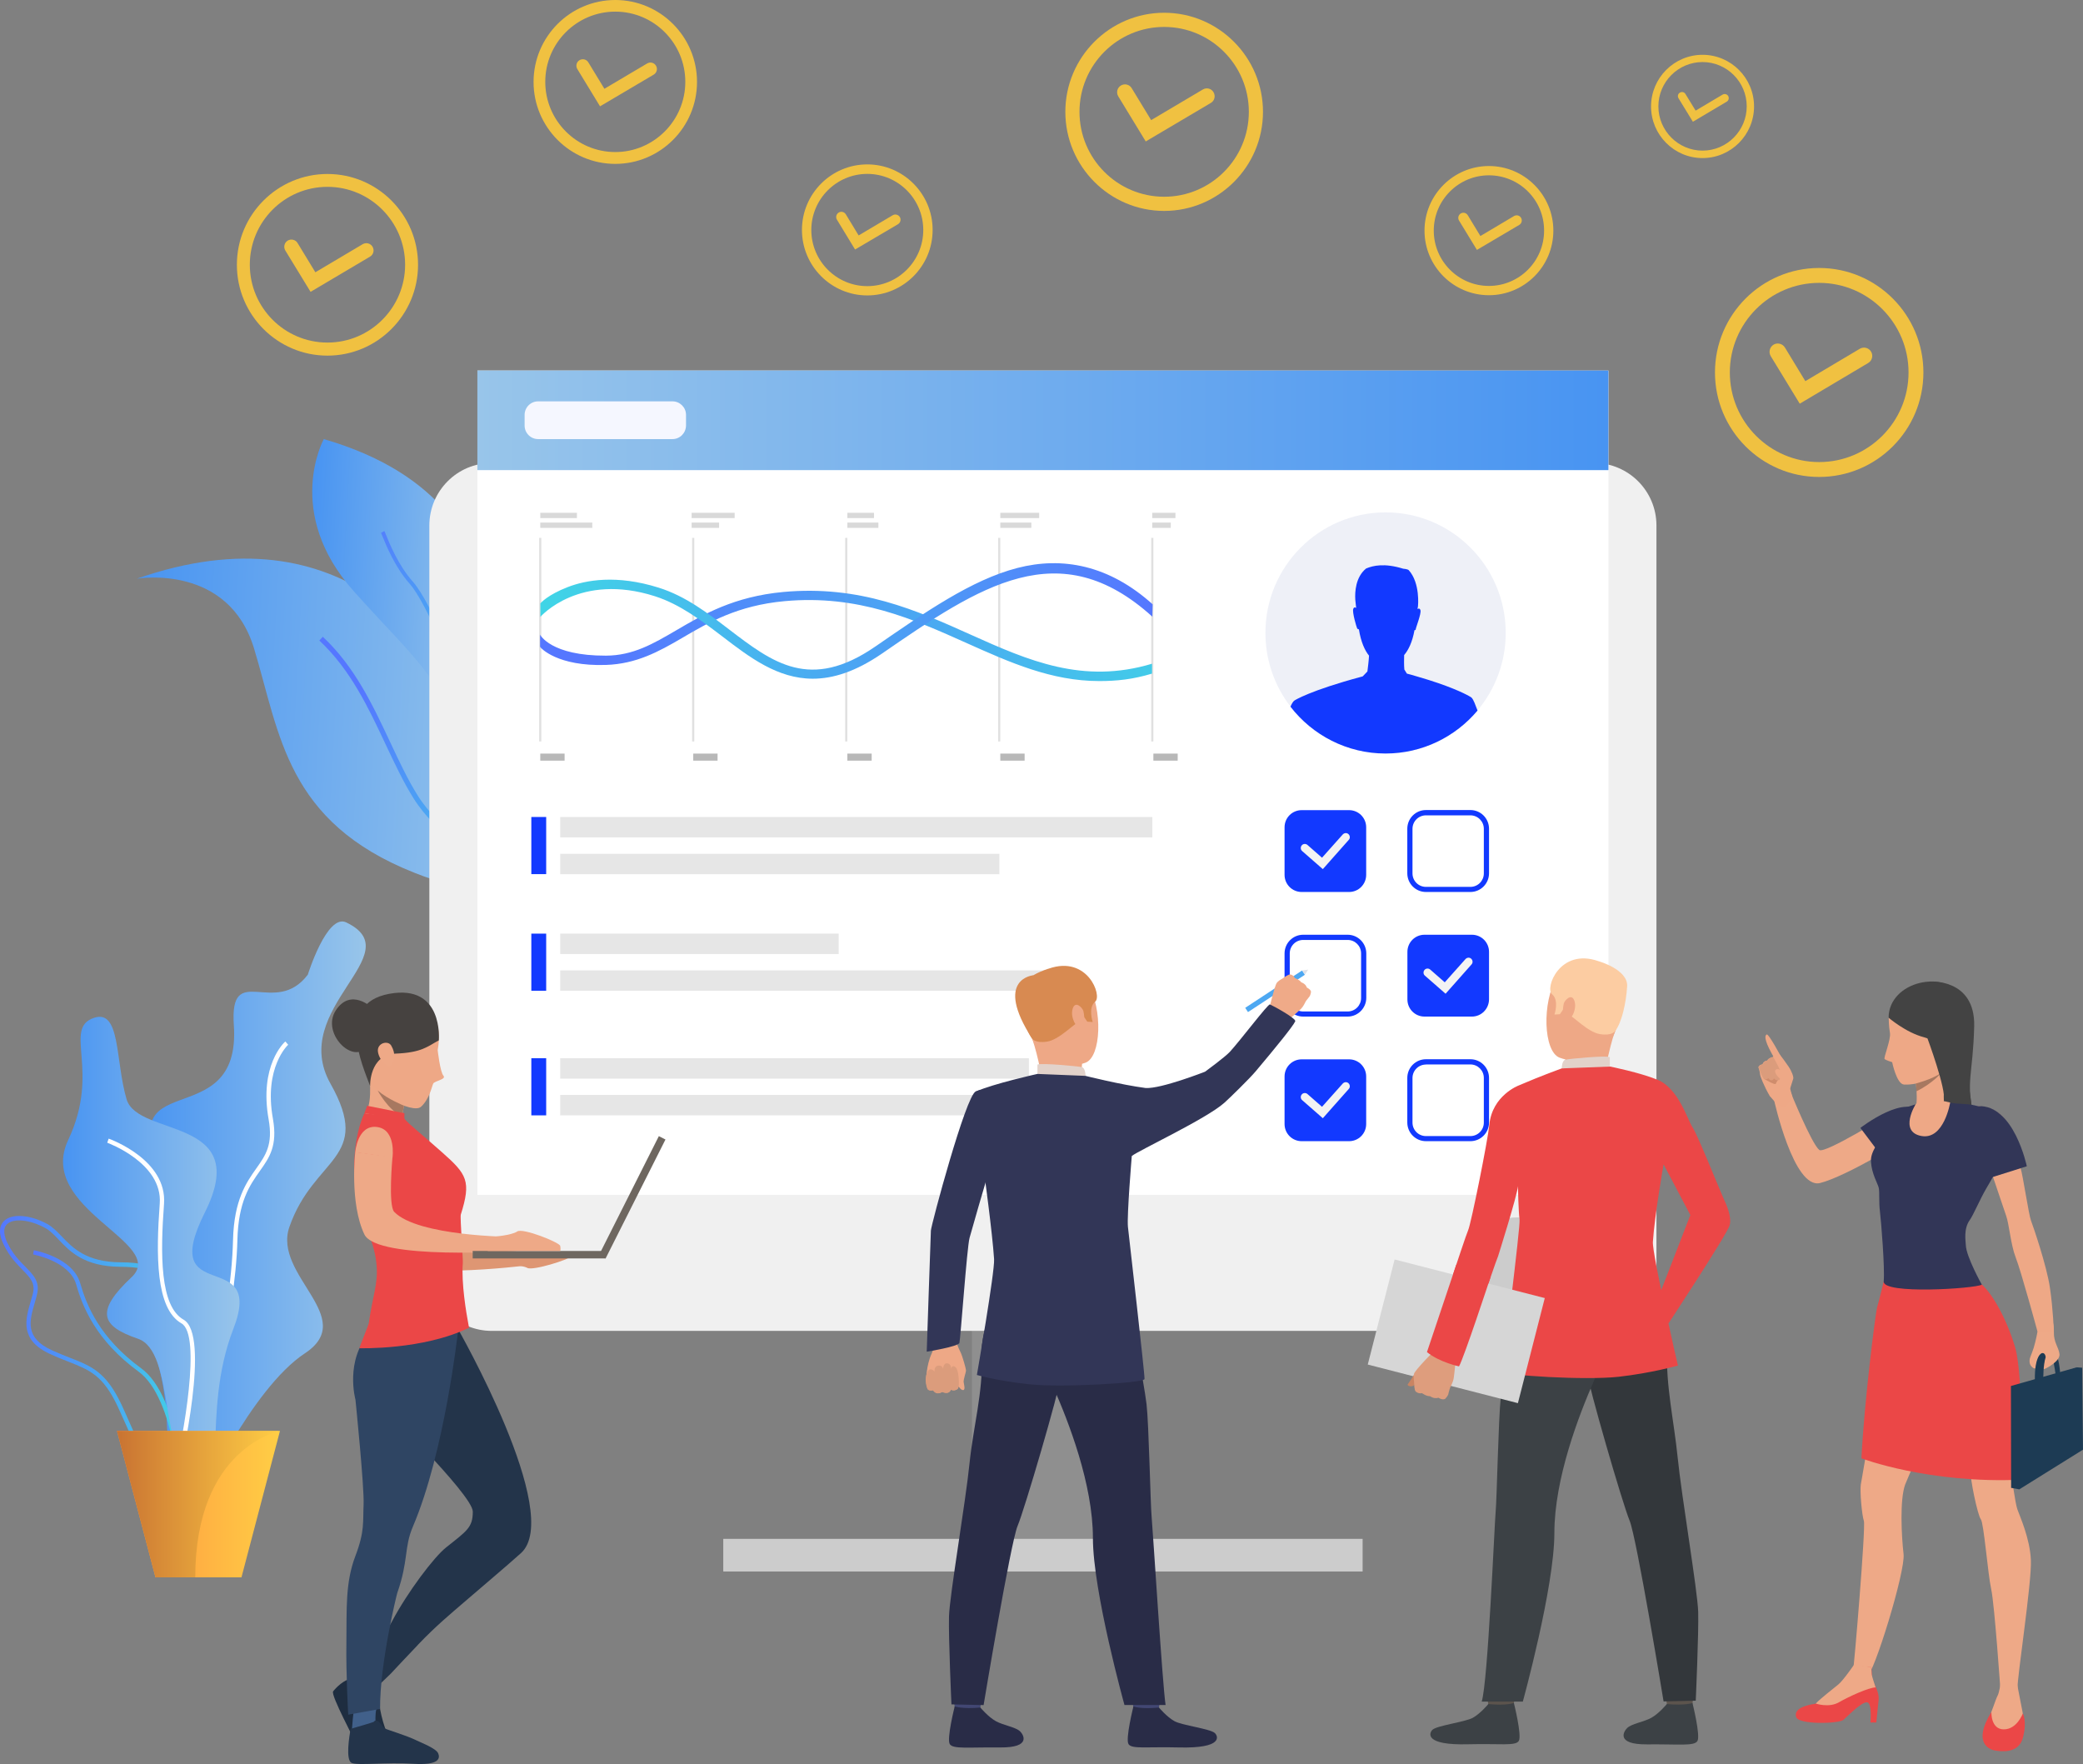 <svg width="470" height="398" viewBox="0 0 470 398" fill="none" xmlns="http://www.w3.org/2000/svg">
<rect x="0" y="0" width="470" height="398" fill="#808080" stroke="none"/>
<path d="M110.172 167.474C115.959 180.114 119.197 192.063 114.949 197.404C114.696 197.727 114.421 198.003 114.122 198.279C110.838 201.18 104.408 201.249 93.523 196.921C64.565 185.455 63.188 165.655 57.332 146.338C51.568 127.251 31.382 130.474 30.877 130.567C77.862 114.151 100.367 146.038 110.172 167.474Z" fill="url(#paint0_linear_2509_25152)"/>
<path d="M114.951 197.403C114.698 197.725 114.423 198.002 114.124 198.278C108.682 194.985 98.279 188.032 93.365 180.204C91.045 176.52 89.093 172.353 87.026 167.979C83.123 159.667 79.104 151.102 72.054 144.517L72.835 143.666C80.045 150.411 84.11 159.091 88.06 167.495C90.104 171.847 92.033 175.968 94.329 179.606C99.129 187.226 109.646 194.203 114.951 197.403Z" fill="url(#paint1_linear_2509_25152)"/>
<path d="M105.142 172.632C104.797 173.483 104.591 173.944 104.568 174.013C104.476 173.552 104.384 173.092 104.315 172.632C100.457 152.785 95.29 150.713 79.79 133.353C63.944 115.602 73.061 99.071 73.061 99.071C126.108 114.451 108.747 163.767 105.142 172.632Z" fill="url(#paint2_linear_2509_25152)"/>
<path d="M105.143 172.63C104.798 173.482 104.592 173.942 104.569 174.011C104.477 173.551 104.385 173.09 104.316 172.63C106.038 155.477 95.705 135.354 92.467 131.74C89.114 128.01 87.047 122.853 86.266 120.919C86.129 120.596 86.014 120.297 85.968 120.228L86.726 119.813C86.794 119.929 86.886 120.136 87.07 120.619C87.828 122.507 89.872 127.549 93.11 131.187C97.197 135.746 106.727 155.961 105.143 172.63Z" fill="url(#paint3_linear_2509_25152)"/>
<path d="M406.087 91.08L399.543 80.351C399.014 79.476 399.29 78.325 400.163 77.772C401.035 77.243 402.183 77.519 402.735 78.394L407.35 85.992L419.636 78.693C420.532 78.164 421.657 78.463 422.185 79.338C422.714 80.236 422.415 81.364 421.542 81.894L406.087 91.08Z" fill="#F0C141"/>
<path d="M410.474 107.612C397.499 107.612 386.959 97.045 386.959 84.036C386.959 71.028 397.499 60.46 410.474 60.46C423.449 60.46 433.99 71.028 433.99 84.036C433.99 97.045 423.449 107.612 410.474 107.612ZM410.474 63.821C399.36 63.821 390.312 72.893 390.312 84.036C390.312 95.18 399.36 104.251 410.474 104.251C421.589 104.251 430.637 95.18 430.637 84.036C430.637 72.893 421.589 63.821 410.474 63.821Z" fill="#F0C141"/>
<path d="M333.247 56.384L329.205 49.753C328.884 49.201 329.045 48.51 329.596 48.165C330.147 47.842 330.836 48.004 331.18 48.556L334.028 53.253L341.629 48.74C342.18 48.418 342.892 48.602 343.214 49.155C343.535 49.707 343.351 50.421 342.8 50.743L333.247 56.384Z" fill="#F0C141"/>
<path d="M335.955 66.607C327.941 66.607 321.419 60.068 321.419 52.033C321.419 43.998 327.941 37.459 335.955 37.459C343.97 37.459 350.492 43.998 350.492 52.033C350.492 60.091 343.97 66.607 335.955 66.607ZM335.955 39.554C329.089 39.554 323.509 45.149 323.509 52.033C323.509 58.917 329.089 64.512 335.955 64.512C342.822 64.512 348.402 58.917 348.402 52.033C348.425 45.149 342.845 39.554 335.955 39.554Z" fill="#F0C141"/>
<path d="M258.521 31.912L252.32 21.735C251.815 20.906 252.068 19.801 252.917 19.295C253.744 18.788 254.846 19.041 255.352 19.893L259.738 27.1L271.404 20.193C272.253 19.686 273.333 19.962 273.815 20.814C274.32 21.666 274.045 22.748 273.195 23.232L258.521 31.912Z" fill="#F0C141"/>
<path d="M262.677 47.589C250.391 47.589 240.379 37.551 240.379 25.233C240.379 12.915 250.391 2.877 262.677 2.877C274.963 2.877 284.975 12.915 284.975 25.233C284.975 37.574 274.963 47.589 262.677 47.589ZM262.677 6.077C252.137 6.077 243.571 14.665 243.571 25.233C243.571 35.801 252.137 44.389 262.677 44.389C273.218 44.389 281.783 35.801 281.783 25.233C281.783 14.665 273.218 6.077 262.677 6.077Z" fill="#F0C141"/>
<path d="M192.935 56.294L188.847 49.571C188.503 49.018 188.687 48.304 189.238 47.959C189.789 47.614 190.501 47.798 190.845 48.351L193.739 53.117L201.432 48.558C201.983 48.235 202.695 48.42 203.039 48.972C203.361 49.525 203.177 50.239 202.626 50.584L192.935 56.294Z" fill="#F0C141"/>
<path d="M195.692 66.654C187.563 66.654 180.949 60.023 180.949 51.873C180.949 43.723 187.563 37.092 195.692 37.092C203.822 37.092 210.435 43.723 210.435 51.873C210.435 60.046 203.822 66.654 195.692 66.654ZM195.692 39.233C188.734 39.233 183.062 44.92 183.062 51.896C183.062 58.872 188.734 64.559 195.692 64.559C202.65 64.559 208.323 58.872 208.323 51.896C208.323 44.92 202.65 39.233 195.692 39.233Z" fill="#F0C141"/>
<path d="M135.388 23.989L130.267 15.586C129.853 14.895 130.06 13.997 130.749 13.583C131.438 13.168 132.334 13.376 132.747 14.066L136.375 20.029L146.02 14.319C146.709 13.905 147.605 14.135 148.018 14.826C148.431 15.517 148.202 16.415 147.513 16.829L135.388 23.989Z" fill="#F0C141"/>
<path d="M138.831 36.976C128.658 36.976 120.391 28.688 120.391 18.488C120.391 8.289 128.658 0 138.831 0C149.004 0 157.271 8.289 157.271 18.488C157.271 28.688 149.004 36.976 138.831 36.976ZM138.831 2.625C130.104 2.625 123.032 9.739 123.032 18.465C123.032 27.214 130.127 34.305 138.831 34.305C147.534 34.305 154.63 27.191 154.63 18.465C154.63 9.739 147.557 2.625 138.831 2.625Z" fill="#F0C141"/>
<path d="M70.076 65.848L64.38 56.524C63.921 55.764 64.151 54.751 64.909 54.29C65.666 53.83 66.677 54.06 67.136 54.82L71.155 61.428L81.833 55.096C82.614 54.636 83.602 54.889 84.061 55.672C84.52 56.455 84.267 57.444 83.487 57.905L70.076 65.848Z" fill="#F0C141"/>
<path d="M73.888 80.237C62.613 80.237 53.45 71.05 53.45 59.745C53.45 48.441 62.613 39.254 73.888 39.254C85.164 39.254 94.326 48.441 94.326 59.745C94.326 71.027 85.164 80.237 73.888 80.237ZM73.888 42.155C64.22 42.155 56.367 50.029 56.367 59.722C56.367 69.415 64.22 77.29 73.888 77.29C83.556 77.29 91.41 69.415 91.41 59.722C91.41 50.053 83.556 42.155 73.888 42.155Z" fill="#F0C141"/>
<path d="M381.974 27.469L378.736 22.174C378.461 21.736 378.598 21.161 379.035 20.907C379.471 20.631 380.045 20.769 380.298 21.207L382.594 24.96L388.68 21.345C389.116 21.092 389.69 21.23 389.943 21.667C390.195 22.105 390.057 22.68 389.621 22.933L381.974 27.469Z" fill="#F0C141"/>
<path d="M384.157 35.665C377.75 35.665 372.537 30.439 372.537 24.015C372.537 17.592 377.75 12.365 384.157 12.365C390.564 12.365 395.777 17.592 395.777 24.015C395.777 30.439 390.564 35.665 384.157 35.665ZM384.157 14C378.669 14 374.191 18.489 374.191 23.992C374.191 29.495 378.669 33.984 384.157 33.984C389.645 33.984 394.124 29.495 394.124 23.992C394.124 18.489 389.645 14 384.157 14Z" fill="#F0C141"/>
<path d="M219.291 350.897H251.349V253.253H219.291V350.897Z" fill="#8F8F8F"/>
<path d="M110.953 300.277H359.678C367.463 300.277 373.755 293.945 373.755 286.163V118.573C373.755 110.768 367.44 104.46 359.678 104.46H110.953C103.168 104.46 96.876 110.791 96.876 118.573V286.163C96.876 293.968 103.191 300.277 110.953 300.277Z" fill="#F0F0F0"/>
<path d="M107.727 269.59L362.928 269.59V83.605L107.727 83.605L107.727 269.59Z" fill="white"/>
<path d="M107.714 106.07H362.915V83.599H107.714V106.07Z" fill="url(#paint4_linear_2509_25152)"/>
<path d="M331.869 283.629C331.869 288.579 336.577 292.585 342.364 292.585C348.151 292.585 352.858 288.579 352.858 283.629C352.858 278.678 348.151 274.672 342.364 274.672C336.577 274.672 331.869 278.678 331.869 283.629Z" fill="#CCCCCC"/>
<path d="M307.457 347.196H163.196V354.564H307.457V347.196Z" fill="#CCCCCC"/>
<path d="M151.737 99.07H121.424C119.748 99.07 118.37 97.712 118.37 96.008V93.614C118.37 91.933 119.725 90.552 121.424 90.552H151.737C153.414 90.552 154.791 91.91 154.791 93.614V96.008C154.768 97.712 153.414 99.07 151.737 99.07Z" fill="#F5F7FF"/>
<path d="M260.012 184.329H126.406V188.933H260.012V184.329Z" fill="#E6E6E6"/>
<path d="M225.497 192.639H126.406V197.244H225.497V192.639Z" fill="#E6E6E6"/>
<path d="M189.236 210.646H126.406V215.25H189.236V210.646Z" fill="#E6E6E6"/>
<path d="M239.298 218.934H126.406V223.538H239.298V218.934Z" fill="#E6E6E6"/>
<path d="M232.156 238.756H126.406V243.361H232.156V238.756Z" fill="#E6E6E6"/>
<path d="M255.557 247.044H126.406V251.649H255.557V247.044Z" fill="#E6E6E6"/>
<path d="M123.239 184.329H119.886V197.222H123.239V184.329Z" fill="#1239FF"/>
<path d="M123.239 210.646H119.886V223.539H123.239V210.646Z" fill="#1239FF"/>
<path d="M123.239 238.756H119.886V251.649H123.239V238.756Z" fill="#1239FF"/>
<path d="M304.402 257.475H293.701C291.565 257.475 289.843 255.748 289.843 253.607V242.878C289.843 240.737 291.565 239.01 293.701 239.01H304.402C306.538 239.01 308.26 240.737 308.26 242.878V253.607C308.26 255.748 306.538 257.475 304.402 257.475Z" fill="#1239FF"/>
<path d="M298.478 252.295L293.817 248.219C293.426 247.897 293.403 247.298 293.725 246.93C294.046 246.539 294.643 246.516 295.011 246.838L298.295 249.716L302.979 244.467C303.324 244.098 303.898 244.052 304.265 244.397C304.633 244.743 304.679 245.318 304.334 245.687L298.478 252.295Z" fill="#F3F3F3"/>
<path d="M304.081 229.362H294.045C291.726 229.362 289.843 227.474 289.843 225.149V215.11C289.843 212.785 291.726 210.897 294.045 210.897H304.081C306.4 210.897 308.283 212.785 308.283 215.11V225.172C308.26 227.474 306.377 229.362 304.081 229.362ZM294.045 212.071C292.369 212.071 291.014 213.43 291.014 215.11V225.172C291.014 226.852 292.369 228.211 294.045 228.211H304.081C305.757 228.211 307.112 226.852 307.112 225.172V215.11C307.112 213.43 305.757 212.071 304.081 212.071H294.045Z" fill="#1239FF"/>
<path d="M331.776 257.474H321.741C319.421 257.474 317.538 255.586 317.538 253.261V243.2C317.538 240.874 319.421 238.986 321.741 238.986H331.776C334.095 238.986 335.978 240.874 335.978 243.2V253.261C335.978 255.586 334.095 257.474 331.776 257.474ZM321.741 240.184C320.064 240.184 318.709 241.542 318.709 243.223V253.284C318.709 254.965 320.064 256.323 321.741 256.323H331.776C333.452 256.323 334.807 254.965 334.807 253.284V243.2C334.807 241.519 333.452 240.161 331.776 240.161H321.741V240.184Z" fill="#1239FF"/>
<path d="M332.121 229.362H321.42C319.284 229.362 317.562 227.635 317.562 225.494V214.765C317.562 212.624 319.284 210.897 321.42 210.897H332.121C334.257 210.897 335.979 212.624 335.979 214.765V225.494C335.956 227.635 334.234 229.362 332.121 229.362Z" fill="#1239FF"/>
<path d="M326.174 224.207L321.512 220.132C321.122 219.81 321.099 219.211 321.42 218.843C321.742 218.451 322.339 218.428 322.706 218.751L325.99 221.629L330.675 216.379C331.019 216.011 331.593 215.965 331.961 216.31C332.328 216.655 332.374 217.231 332.029 217.599L326.174 224.207Z" fill="#F3F3F3"/>
<path d="M331.776 201.25H321.741C319.421 201.25 317.538 199.362 317.538 197.037V186.976C317.538 184.65 319.421 182.762 321.741 182.762H331.776C334.095 182.762 335.978 184.65 335.978 186.976V197.037C335.978 199.362 334.095 201.25 331.776 201.25ZM321.741 183.959C320.064 183.959 318.709 185.318 318.709 186.999V197.06C318.709 198.741 320.064 200.099 321.741 200.099H331.776C333.452 200.099 334.807 198.741 334.807 197.06V186.999C334.807 185.318 333.452 183.959 331.776 183.959H321.741Z" fill="#1239FF"/>
<path d="M304.402 201.251H293.701C291.565 201.251 289.843 199.524 289.843 197.383V186.654C289.843 184.513 291.565 182.786 293.701 182.786H304.402C306.538 182.786 308.26 184.513 308.26 186.654V197.383C308.26 199.524 306.538 201.251 304.402 201.251Z" fill="#1239FF"/>
<path d="M298.478 196.095L293.817 192.02C293.426 191.698 293.403 191.099 293.725 190.731C294.046 190.339 294.643 190.316 295.011 190.639L298.295 193.517L302.979 188.267C303.324 187.899 303.898 187.853 304.265 188.198C304.633 188.544 304.679 189.119 304.334 189.488L298.478 196.095Z" fill="#F3F3F3"/>
<path d="M78.114 208.112C73.774 206.04 69.456 219.9 69.456 219.9C62.062 229.685 51.751 216.677 52.761 231.297C54.53 256.876 23.39 239.355 37.743 266.063C52.118 292.77 25.067 281.166 33.977 302.716C42.91 324.267 31.336 349.961 44.77 339.393C44.77 339.393 56.596 313.376 68.79 305.341C80.984 297.283 61.488 287.751 65.3 276.815C70.834 260.928 84.199 261.573 74.577 244.513C64.955 227.429 92.903 215.18 78.114 208.112Z" fill="url(#paint5_linear_2509_25152)"/>
<path d="M40.521 329.584C46.354 325.486 53.152 296.867 53.565 279.807C53.772 271.081 56.344 267.443 58.617 264.22C60.799 261.157 62.659 258.51 61.58 252.408C59.49 240.781 64.978 235.762 65.024 235.716L64.381 234.979C64.129 235.187 58.434 240.367 60.615 252.57C61.626 258.256 59.949 260.628 57.813 263.644C55.586 266.798 52.807 270.735 52.578 279.761C52.141 298.041 45.183 325.071 39.947 328.755L40.521 329.584Z" fill="white"/>
<path d="M28.328 321.25C27.777 320.007 27.203 318.717 26.559 317.336C23.23 310.291 20.29 309.139 15.399 307.205C14.205 306.745 12.85 306.215 11.38 305.525C4.376 302.37 5.731 297.72 6.925 293.621C7.086 293.046 7.27 292.47 7.407 291.918C8.027 289.5 6.833 288.303 5.042 286.461C3.71 285.103 2.057 283.399 0.794 280.728C-0.607 277.804 0.105 276.239 0.954 275.433C2.723 273.752 6.81 274.051 10.691 276.17C11.885 276.837 12.873 277.873 13.929 278.955C16.386 281.534 19.464 284.757 27.203 284.803C31.612 284.826 34.046 285.425 35.286 286.853C36.71 288.464 36.434 290.859 36.067 294.174C35.929 295.325 35.791 296.615 35.699 298.042C35.171 306.446 40.108 312.478 40.154 312.547C43.117 316.07 46.745 323.391 45.184 327.881C44.517 329.769 43.048 330.966 40.82 331.403C39.925 331.588 39.098 331.68 38.363 331.68C32.921 331.703 30.946 327.19 28.328 321.25ZM10.209 277.067C6.764 275.179 3.067 274.788 1.597 276.193C0.495 277.252 1.023 279.047 1.643 280.36C2.86 282.892 4.376 284.458 5.731 285.816C7.614 287.727 9.084 289.247 8.326 292.171C8.188 292.747 8.004 293.322 7.844 293.921C6.65 297.996 5.524 301.864 11.771 304.673C13.24 305.341 14.572 305.87 15.766 306.331C20.704 308.265 23.942 309.554 27.432 316.944C28.075 318.326 28.649 319.615 29.2 320.882C32.209 327.72 34.023 331.864 40.614 330.528C42.497 330.137 43.737 329.17 44.265 327.627C45.643 323.667 42.336 316.714 39.419 313.238C39.213 312.984 34.184 306.837 34.735 298.042C34.827 296.615 34.964 295.302 35.102 294.128C35.447 291.066 35.699 288.833 34.551 287.543C33.518 286.369 31.244 285.839 27.18 285.816C19.027 285.77 15.789 282.386 13.217 279.669C12.184 278.587 11.288 277.643 10.209 277.067Z" fill="url(#paint6_linear_2509_25152)"/>
<path d="M40.705 337.275L41.669 337.229C41.623 336.331 40.406 314.965 31.864 308.725C22.471 301.864 19.532 294.497 18.108 289.547C16.455 283.722 8.004 282.156 7.636 282.087L7.476 283.031C7.567 283.054 15.697 284.55 17.189 289.8C18.636 294.888 21.668 302.463 31.29 309.485C39.465 315.471 40.705 337.067 40.705 337.275Z" fill="url(#paint7_linear_2509_25152)"/>
<path d="M21.164 229.662C27.25 227.567 25.987 239.309 28.559 248.012C31.131 256.692 57.126 251.811 46.218 273.569C35.31 295.326 60.02 280.844 52.648 299.839C45.254 318.833 52.005 339.14 43.991 333.983C35.953 328.825 39.49 304.904 31.131 302.049C22.795 299.217 21.417 295.902 29.684 288.166C37.951 280.43 8.029 272.763 15.4 257.176C22.772 241.566 14.137 232.08 21.164 229.662Z" fill="url(#paint8_linear_2509_25152)"/>
<path d="M40.224 333.061C40.982 329.815 47.527 301.196 41.418 297.743C36.045 294.704 36.183 282.847 37.009 271.634C37.744 261.734 25.045 257.083 24.517 256.899L24.195 257.82C24.31 257.866 36.734 262.402 36.045 271.565C35.195 283.054 35.103 295.256 40.936 298.572C45.552 301.196 41.304 324.197 39.283 332.831L40.224 333.061Z" fill="white"/>
<path d="M63.165 322.862L54.485 355.878H35.08L26.399 322.862H63.165Z" fill="url(#paint9_linear_2509_25152)"/>
<path d="M63.165 322.862C63.165 322.862 44.059 326.454 44.059 355.878H35.08L26.399 322.862H63.165Z" fill="url(#paint10_linear_2509_25152)"/>
<path d="M215.165 300.968C215.165 300.968 215.831 302.074 215.922 302.971C215.991 303.685 216.588 304.744 216.841 305.32C217.094 305.896 217.92 308.543 217.966 309.234C217.989 309.51 217.346 311.283 217.438 311.859C217.53 312.434 217.851 313.562 217.346 313.631C216.841 313.701 216.267 312.78 216.267 312.78C216.267 312.78 216.313 313.309 215.877 313.493C215.05 313.885 214.591 313.539 214.591 313.539C214.591 313.539 214.292 314.115 213.902 314.184C213.052 314.345 212.639 314 212.639 314C212.639 314 212.271 314.322 211.674 314.322C210.916 314.299 210.595 313.654 210.595 313.654C210.595 313.654 209.63 313.839 209.355 313.401C209.079 312.964 209.125 312.48 209.01 312.066C208.895 311.651 208.987 307.991 210.227 305.366C211.467 302.718 209.906 300.163 209.906 300.163L215.165 300.968Z" fill="#EEA886"/>
<path d="M216.358 312.432C216.358 312.432 216.45 309.139 215.577 308.449C214.704 307.758 214.613 308.932 214.613 308.932C214.613 308.932 214.727 307.758 213.786 307.597C212.844 307.436 212.798 308.84 212.798 308.84C212.798 308.84 212.638 307.942 211.65 308.126C210.663 308.311 210.892 309.462 210.892 309.462C210.892 309.462 209.951 308.334 209.331 309.416C208.297 311.258 209.285 313.422 209.285 313.422C209.285 313.422 209.583 313.928 210.525 313.675C210.525 313.675 211.145 314.941 212.569 314.043C212.569 314.043 214.016 314.849 214.544 313.56C214.567 313.537 216.151 314.297 216.358 312.432Z" fill="#DB9C7C"/>
<path d="M226.28 253.629C226.28 253.629 220.676 272.37 218.77 279.277C218.173 281.442 216.727 302.163 216.474 302.992C216.221 303.821 209.103 304.972 209.103 304.972C209.103 304.972 209.975 279.07 210.044 277.643C210.136 276.238 217.898 247.297 220.148 246.261C221.848 245.479 222.743 246.123 224.879 247.712C227.887 249.968 226.28 253.629 226.28 253.629Z" fill="#323657"/>
<path d="M293.799 218.963L280.964 227.385L281.593 228.348L294.428 219.926L293.799 218.963Z" fill="#4DA8F2"/>
<path d="M295.813 223.791C295.813 223.791 295.698 224.528 295.491 224.804C295.491 224.804 295.078 225.311 294.802 225.679C294.711 225.794 294.642 225.909 294.596 225.979C294.435 226.278 294.136 227.015 293.539 227.636C292.919 228.258 290.554 230.238 290.554 230.238L288.51 228.511L286.397 227.567C286.397 227.567 287.592 222.387 288.097 221.742C288.143 221.673 288.189 221.627 288.258 221.558C288.74 221.051 289.314 220.867 289.59 220.637C289.704 220.545 290.784 219.762 291.174 219.854C291.702 219.992 292.024 220.315 292.162 220.683C292.162 220.683 293.195 221.005 293.608 221.627C293.608 221.627 294.573 221.903 294.871 222.801C294.802 222.801 295.767 223.193 295.813 223.791Z" fill="#EFAA88"/>
<path d="M221.71 381.621C221.71 381.621 221.205 385.189 221.136 385.719C221.067 386.249 215.441 385.397 215.441 385.397L214.981 381.16C215.004 381.16 221.021 381.114 221.71 381.621Z" fill="#424773"/>
<path d="M221.202 385.258C221.202 385.258 222.993 387.399 224.715 388.343C226.437 389.287 229.147 389.656 230.158 390.623C230.892 391.313 232.844 394.329 225.68 394.26C218.515 394.191 215.07 394.675 214.312 393.524C213.555 392.372 215.415 385.005 215.415 385.005C215.415 385.005 217.114 385.627 221.202 385.258Z" fill="#292C47"/>
<path d="M262.012 381.621C262.012 381.621 261.507 385.189 261.438 385.719C261.369 386.249 255.742 385.397 255.742 385.397L255.283 381.16C255.306 381.16 261.323 381.114 262.012 381.621Z" fill="#424773"/>
<path d="M261.506 385.258C261.506 385.258 263.297 387.399 265.019 388.343C266.742 389.287 273.08 390.047 274.113 391.014C274.848 391.705 276.065 394.514 266.007 394.26C258.842 394.076 255.397 394.675 254.64 393.524C253.882 392.372 255.742 385.005 255.742 385.005C255.742 385.005 257.303 385.673 261.506 385.258Z" fill="#292C47"/>
<path d="M226.37 290.191C226.37 290.191 221.089 298.618 221.479 306.215C221.869 313.813 219.573 322.125 218.769 330.091C217.874 338.955 214.268 359.93 214.131 364.673C213.993 369.415 214.682 384.542 214.682 384.542L221.938 384.703C221.938 384.703 228.024 348.026 229.608 344.274C231.193 340.521 239.001 313.859 239.276 310.866C239.529 307.873 226.37 290.191 226.37 290.191Z" fill="#292C47"/>
<path d="M254.203 291.319C254.203 291.319 258.175 312.178 258.704 316.829C259.232 321.48 259.576 339.369 259.852 342.27C260.127 345.171 262.309 380.283 262.998 384.68H253.72C253.72 384.68 246.601 359.101 246.601 347.013C246.601 334.903 241.113 320.697 237.553 312.731C233.994 304.742 225.888 304.558 223.706 289.753C223.706 289.753 251.24 286.622 254.203 291.319Z" fill="#292C47"/>
<path d="M235.19 219.416C235.19 219.416 242.286 216.768 245.547 222.179C248.807 227.589 248.509 238.433 244.926 239.769C241.344 241.104 235.97 240.413 234.156 237.006C232.319 233.621 230.666 228.717 230.758 225.448C230.849 222.179 233.33 220.36 235.19 219.416Z" fill="#EEA886"/>
<path d="M244.168 240C244.168 240 243.87 241.911 244.352 242.855C244.834 243.799 235.166 243.822 235.166 243.822C235.166 243.822 234.386 238.687 232.893 234.336C231.4 229.984 244.168 240 244.168 240Z" fill="#EEA886"/>
<path d="M232.892 234.336C232.892 234.336 233.558 235.441 236.291 235.004C239.023 234.566 242.353 230.929 243.478 230.537C244.627 230.146 244.627 229.478 244.627 229.478L245.338 230.514L246.556 230.583C246.556 230.583 245.453 227.337 247.107 226.002C248.76 224.666 245.384 215.48 236.635 218.542C236.635 218.542 229.929 220.407 230.159 224.229C230.412 228.074 231.399 232.425 232.892 234.336Z" fill="#D88A51"/>
<path d="M244.948 242.74C244.948 242.74 244.925 240.945 244.098 240.76C243.272 240.576 235.074 239.793 234.086 240.185V242.28C234.063 242.303 235.992 243.5 244.948 242.74Z" fill="#E2D2CA"/>
<path d="M244.443 228.098C244.282 227.453 242.652 225.611 242.031 227.591C241.411 229.548 242.973 232.196 243.846 231.966C244.741 231.735 244.833 229.732 244.443 228.098Z" fill="#EEA886"/>
<path d="M258.496 245.479C252.869 244.742 244.924 242.739 244.924 242.739L234.062 242.302C234.062 242.302 224.095 244.512 220.168 246.285C219.801 246.446 219.801 255.218 218.768 257.498L222.028 264.382C222.028 264.382 223.912 278.035 224.302 284.09C224.486 286.876 220.421 310.222 220.421 310.222C220.421 310.222 224.761 311.511 232.179 312.317C239.596 313.123 258.128 312.018 258.243 311.143C258.358 310.268 254.661 278.426 254.5 276.791C254.247 274.259 255.373 260.813 255.373 260.813C257.095 259.478 272.113 252.478 276.224 248.841C277.326 247.874 281.965 243.338 283.274 241.772C287.936 236.247 291.771 231.504 292.23 230.468C292.758 229.892 287.04 226.807 286.535 226.623C286.099 226.485 279.898 234.704 277.487 237.329C276.408 238.503 271.907 241.795 271.907 241.795C271.907 241.795 262.009 245.686 258.496 245.479Z" fill="#323657"/>
<path d="M233.167 220.04C233.167 220.04 224.119 220.753 232.891 234.337L233.167 220.04Z" fill="#D88A51"/>
<path d="M294.436 219.899L295.171 218.771L293.816 218.955L294.436 219.899Z" fill="#DFE1E8"/>
<path d="M113.362 285.125C113.362 285.125 117.771 285.401 118.988 286.069C120.228 286.759 128.541 284.135 128.702 283.513C128.863 282.915 128.702 282.615 128.702 282.615H112.352L113.362 285.125Z" fill="#DE9673"/>
<path d="M93.613 265.668C93.613 265.668 92.212 276.72 93.613 278.17C98.964 283.696 118.851 283.258 118.851 283.258V285.515C118.851 285.515 88.653 289.291 85.828 283.42C82.453 276.351 83.761 264.839 83.761 264.839L93.613 265.668Z" fill="#DE9673"/>
<path d="M83.624 382.215L85.438 380.166L82.177 376.758L79.444 378.692L83.624 382.215Z" fill="#2F4563"/>
<path d="M79.443 378.692C79.443 378.692 83.14 381.478 84.174 381.593C85.207 381.708 85.689 382.169 85.575 383.735C85.46 385.3 87.067 391.931 88.216 392.023C89.341 392.138 93.199 392.161 93.911 394.694C94.6 397.25 81.671 396.697 80.89 394.625C80.086 392.53 74.529 382.399 75.172 381.593C75.815 380.788 77.56 378.946 79.443 378.692Z" fill="#1E2D40"/>
<path d="M103.166 299.538C103.166 299.538 127.324 341.717 117.519 350.443C113.684 353.873 109.963 356.959 104.659 361.54C101.834 363.981 98.412 366.79 94.371 371.026L94.21 371.21C91.317 374.226 88.951 376.782 88.216 377.565C88.193 377.588 88.17 377.611 88.147 377.634L88.056 377.726L85.369 380.305L81.419 376.828C81.419 376.828 85.897 370.635 88.423 365.869C91.96 359.192 97.907 351.318 100.663 349.131C105.371 345.378 106.68 344.641 106.68 341.049C106.68 337.204 84.542 315.677 84.542 315.677C84.542 315.677 81.327 302.208 88.997 298.686C96.438 295.232 103.166 299.538 103.166 299.538Z" fill="#23344A"/>
<path d="M84.75 388.754C84.75 388.754 84.589 386.82 84.933 385.577C85.255 384.333 79.927 385.047 79.927 385.047C79.927 385.047 79.238 390.227 79.445 391.425C79.629 392.599 84.75 388.754 84.75 388.754Z" fill="#41608A"/>
<path d="M85.76 385.577L78.572 386.866C78.572 386.866 78.044 377.68 78.159 370.634C78.251 363.06 77.883 357.12 80.18 351.087C82.338 345.447 81.856 343.305 82.04 339.46C82.224 335.615 80.203 315.792 80.203 315.792C80.203 315.792 77.746 306.928 83.441 300.665C88.975 294.564 103.305 300.642 103.305 300.642C103.305 300.642 100.319 327.695 93.155 344.457C91.134 349.199 92.213 352.077 89.641 359.399C89.595 359.399 85.668 375.354 85.76 385.577Z" fill="#2F4563"/>
<path d="M92.006 247.158C91.638 247.802 91.363 248.608 91.156 249.483C90.972 250.289 90.835 251.164 90.766 251.947C90.582 253.673 90.628 255.101 90.628 255.101C90.628 255.101 81.052 253.006 82.614 250.772C84.175 248.539 83.257 241.747 83.257 241.747C83.257 241.747 93.246 245.062 92.006 247.158Z" fill="#EEA987"/>
<path d="M97.402 228.648C97.402 228.648 99.859 230.789 98.757 236.936C98.757 236.936 99.308 241.841 100.043 242.692C100.801 243.544 98.022 243.867 97.747 244.488C97.448 245.11 96.897 247.988 94.991 249.715C93.062 251.441 83.555 246.215 83.096 243.268C82.636 240.321 76.046 227.635 86.471 227.059C96.897 226.461 97.402 228.648 97.402 228.648Z" fill="#EEA886"/>
<path d="M103.97 274.051C103.787 274.672 104.498 284.135 104.43 284.964C104.062 289.453 105.21 296.245 105.67 298.686C105.784 299.261 105.83 299.561 105.83 299.561C95.474 304.626 81.098 304.189 81.098 304.189C81.144 303.797 83.165 298.916 83.211 298.548C84.06 292.446 85.323 289.684 84.979 285.562C84.795 283.237 84.198 280.819 82.981 277.826C79.468 269.17 79.651 263.414 80.225 258.648C80.799 253.882 82.223 251.188 82.223 251.188L90.973 252.132C92.833 254.204 94.486 255.286 99.745 259.983C105.371 264.956 106.359 266.476 103.97 274.051Z" fill="#EB4747"/>
<path d="M79.123 390.067C79.123 390.067 84.175 388.617 84.336 388.478C84.497 388.34 84.52 388.041 85.209 388.317C85.897 388.594 86.196 389.653 86.885 389.998C87.574 390.343 91.753 391.564 94.027 392.692C94.853 393.106 98.344 394.441 98.849 395.547C99.354 396.675 99.194 398.332 93.2 397.941C87.183 397.55 80.616 398.402 79.307 397.734C77.975 397.066 78.778 391.817 79.123 390.067Z" fill="#23344A"/>
<path d="M99.009 234.726C99.009 234.726 100.18 221.948 87.825 224.227C75.47 226.506 81.832 240.482 83.508 245.017C83.508 245.017 83.301 237.949 89.249 237.719C95.197 237.489 96.437 236.107 99.009 234.726Z" fill="#464240"/>
<path d="M88.285 235.922C87.55 234.633 85.001 235.324 85.277 237.304C85.575 239.284 87.619 241.264 88.285 240.297C88.974 239.33 89.387 237.833 88.285 235.922Z" fill="#EEA987"/>
<path d="M88.561 261.042C88.561 261.042 87.55 271.978 88.951 273.429C94.302 278.955 115.475 279.07 115.475 279.07L116.485 282.247C116.485 282.247 85.047 284.388 82.223 278.517C78.847 271.449 80.156 259.937 80.156 259.937L88.561 261.042Z" fill="#EEA987"/>
<path d="M83.922 227.359C83.922 227.359 79.168 222.777 75.77 227.958C72.394 233.138 79.788 240.368 82.797 236.085C85.782 231.803 83.922 227.359 83.922 227.359Z" fill="#464240"/>
<path d="M91.156 249.461C90.972 250.267 90.834 251.142 90.765 251.924C87.573 250.474 85.208 246.03 85.208 246.03C87.504 248.033 91.156 249.461 91.156 249.461Z" fill="#A77860"/>
<path d="M136.648 282.246H106.657V283.927H136.648V282.246Z" fill="#6E6760"/>
<path d="M148.659 256.338L135.147 283.184L136.644 283.941L150.155 257.095L148.659 256.338Z" fill="#6E6760"/>
<path d="M111.065 279.069C111.065 279.069 115.474 278.724 116.691 277.849C117.931 276.974 126.244 280.313 126.405 281.095C126.566 281.878 126.405 282.247 126.405 282.247H110.055L111.065 279.069Z" fill="#EEA987"/>
<path d="M82.222 251.165L82.842 249.484L91.247 251.165V252.661L82.222 251.165Z" fill="#EB4747"/>
<path d="M88.56 261.181C88.56 261.181 89.456 254.826 85.047 254.274C80.638 253.721 80.155 259.984 80.155 259.984L88.56 261.181Z" fill="#EEA987"/>
<path d="M375.593 380.786C375.593 380.786 376.098 384.378 376.167 384.907C376.236 385.437 381.862 384.585 381.862 384.585L382.321 380.303C382.298 380.326 376.282 380.28 375.593 380.786Z" fill="#5C544D"/>
<path d="M376.097 384.473C376.097 384.473 374.306 386.637 372.584 387.581C370.862 388.525 368.152 388.893 367.141 389.883C366.407 390.597 364.455 393.613 371.619 393.567C378.784 393.498 382.229 394.005 382.987 392.831C383.744 391.656 381.884 384.243 381.884 384.243C381.884 384.243 380.208 384.841 376.097 384.473Z" fill="#3C4145"/>
<path d="M335.292 380.786C335.292 380.786 335.797 384.378 335.866 384.907C335.935 385.437 341.561 384.585 341.561 384.585L342.021 380.303C342.021 380.326 336.004 380.28 335.292 380.786Z" fill="#5C544D"/>
<path d="M335.82 384.471C335.82 384.471 334.029 386.635 332.307 387.579C330.584 388.523 324.246 389.306 323.213 390.273C322.478 390.986 321.261 393.818 331.319 393.542C338.484 393.358 341.928 393.979 342.686 392.805C343.444 391.631 341.584 384.217 341.584 384.217C341.584 384.217 339.999 384.885 335.82 384.471Z" fill="#3C4145"/>
<path d="M373.596 288.048C373.596 288.048 376.581 296.958 376.191 304.648C375.8 312.338 377.729 320.742 378.533 328.754C379.429 337.71 383.034 358.869 383.172 363.658C383.31 368.447 382.621 383.711 382.621 383.711L375.364 383.873C375.364 383.873 369.278 346.85 367.694 343.075C366.109 339.299 358.302 312.361 358.026 309.345C357.75 306.329 373.596 288.048 373.596 288.048Z" fill="#33373B"/>
<path d="M343.122 289.636C343.122 289.636 339.149 310.68 338.621 315.4C338.092 320.096 337.748 338.147 337.472 341.094C337.197 344.041 335.727 379.544 334.326 383.918H343.604C343.604 383.918 350.723 358.109 350.723 345.883C350.723 333.657 356.211 319.337 359.771 311.278C363.307 303.22 371.436 303.036 373.618 288.071C373.595 288.047 346.061 284.893 343.122 289.636Z" fill="#3C4145"/>
<path d="M361.953 217.689C361.953 217.689 354.651 214.949 351.275 220.521C347.899 226.093 348.221 237.259 351.918 238.641C355.592 240.022 361.126 239.285 363.01 235.809C364.893 232.309 366.592 227.267 366.523 223.906C366.431 220.544 363.882 218.679 361.953 217.689Z" fill="#EEA886"/>
<path d="M353.135 238.293C353.135 238.293 353.433 240.204 352.951 241.148C352.469 242.092 362.137 242.115 362.137 242.115C362.137 242.115 362.918 236.981 364.41 232.629C365.903 228.301 353.135 238.293 353.135 238.293Z" fill="#EEA886"/>
<path d="M364.41 232.653C364.41 232.653 363.744 233.758 361.011 233.32C358.279 232.883 354.949 229.245 353.824 228.854C352.675 228.462 352.675 227.795 352.675 227.795L351.963 228.831L350.746 228.9C350.746 228.9 351.849 225.653 350.195 224.318C348.542 222.983 351.918 213.796 360.667 216.858C360.667 216.858 367.372 218.723 367.143 222.545C366.89 226.39 365.926 230.742 364.41 232.653Z" fill="#FCCCA2"/>
<path d="M352.376 241.057C352.376 241.057 352.399 239.261 353.226 239.077C354.052 238.893 362.251 238.11 363.238 238.501V240.596C363.238 240.619 361.309 241.794 352.376 241.057Z" fill="#E2D2CA"/>
<path d="M352.857 226.389C353.018 225.745 354.648 223.903 355.268 225.883C355.888 227.84 354.327 230.487 353.454 230.257C352.581 230.027 352.467 228.024 352.857 226.389Z" fill="#EEA886"/>
<path d="M352.376 241.055C352.376 241.055 347.875 242.667 342.685 244.9C342.685 244.9 336.692 247.133 336.049 253.764C335.704 257.287 331.961 275.959 331.272 277.548C330.56 279.136 322.27 304.531 321.995 305.061C321.696 305.59 328.769 308.514 329.228 308.284C329.688 308.054 337.266 285.122 338.024 283.419C338.024 283.419 342.364 269.673 342.502 267.624C342.502 267.624 342.616 273.472 342.869 275.107C343.099 276.742 338.988 308.584 339.126 309.458C339.241 310.333 357.773 311.461 365.19 310.633C372.608 309.804 378.601 308.1 378.601 308.1C378.601 308.1 372.768 282.981 372.952 280.195C373.342 274.117 375.363 262.697 375.363 262.697L381.403 274.14L373.664 294.102L375.432 300.18C375.432 300.18 389.808 278.376 390.29 276.396C390.749 274.416 389.578 271.861 388.82 270.226C388.063 268.591 383.079 256.113 381.908 254.363C380.737 252.613 378.762 245.568 373.985 243.611C369.99 241.976 363.307 240.641 363.307 240.641L352.376 241.055Z" fill="#EB4747"/>
<path d="M348.558 292.873L314.679 284.163L308.615 307.871L342.495 316.581L348.558 292.873Z" fill="#D6D6D6"/>
<path d="M319.009 310.242C319.009 310.242 318.044 311.807 317.677 312.268C317.332 312.705 318.549 313.005 319.077 312.544C319.606 312.084 319.009 310.242 319.009 310.242Z" fill="#C98462"/>
<path d="M326.083 315.608C326.083 315.608 326.657 315.009 326.772 314.618C326.772 314.618 326.933 313.904 327.093 313.397C327.139 313.236 327.185 313.098 327.231 313.006C327.392 312.638 327.851 311.901 328.012 310.934C328.173 309.967 328.586 305.615 328.586 305.615L325.968 304.948L323.856 304.51C323.856 304.51 319.309 309.069 319.056 309.944C319.033 310.036 319.01 310.128 319.01 310.197C318.872 310.957 319.102 311.602 319.079 312.016C319.079 312.177 319.102 313.674 319.446 313.973C319.929 314.364 320.434 314.434 320.847 314.318C320.847 314.318 321.835 315.055 322.661 315.009C322.661 315.009 323.557 315.7 324.567 315.354C324.521 315.354 325.509 315.976 326.083 315.608Z" fill="#DE9D7D"/>
<path d="M336.324 288.117C336.324 288.117 330.308 306.375 329.205 308.286C329.205 308.286 324.796 307.365 321.972 305.063L328.585 285.354L336.324 288.117Z" fill="#EB4747"/>
<path d="M464.855 309.921C464.855 309.921 464.602 305.707 463.5 305.063C462.398 304.418 463.041 305.708 463.041 305.708C463.041 305.708 463.661 308.77 463.799 309.99C463.799 310.059 464.855 309.921 464.855 309.921Z" fill="#1D3B54"/>
<path d="M435.299 221.464C435.299 221.464 445.725 220.589 445.45 231.595C445.174 242.6 443.429 244.258 445.45 252.017C447.47 259.799 435.276 247.596 435.276 247.596L435.299 221.464Z" fill="#434343"/>
<path d="M426.526 251.188C426.526 251.188 411.76 260.42 410.497 259.453C408.752 258.072 403.999 246.353 403.999 246.353L400.278 248.125C400.278 248.125 404.71 268.409 410.681 266.913C416.652 265.416 430.361 256.92 430.361 256.92L426.526 251.188Z" fill="#EEA987"/>
<path d="M446.667 289.453C446.667 289.453 450.502 294.357 451.857 297.604C453.212 300.85 455.462 307.964 455.164 313.49C454.865 319.016 453.051 329.353 453.579 331.679C454.107 334.027 454.636 338.862 455.187 340.52C455.761 342.177 458.011 347.012 458.241 351.986C458.471 356.959 455.072 378.854 455.233 380.903C455.393 382.952 451.398 381.732 451.398 381.732C451.398 381.732 450.043 361.955 449.285 358.547C448.527 355.14 447.632 343.605 446.943 342.776C446.254 341.947 444.417 333.336 444.692 331.978C444.968 330.62 437.298 310.244 436.838 306.145C436.379 302.07 425.058 289.43 425.058 289.43C425.058 289.43 435.001 285.654 446.667 289.453Z" fill="#EEA987"/>
<path d="M428.341 289.454C428.341 289.454 428.135 291.503 427.928 292.263C427.698 293.022 422.508 312.27 421.98 319.661C421.452 327.051 420.097 333.337 419.868 334.925C419.638 336.514 420.097 341.787 420.557 343.145C421.016 344.503 418.306 376.598 418.076 377.358C417.847 378.118 419.891 378.348 421.314 378.118C422.738 377.888 429.972 354.565 429.513 350.628C429.053 346.691 428.617 338.333 429.88 334.925C431.166 331.518 442.694 306.906 442.763 305.409C442.832 303.889 447.746 277.873 428.341 289.454Z" fill="#EEA987"/>
<path d="M451.49 379.313C451.49 379.313 451.123 381.915 450.709 382.629C450.296 383.343 449.194 386.957 448.688 387.648C448.183 388.316 447.058 393.404 448.688 394.003C450.319 394.601 454.131 395.637 455.417 393.588C456.703 391.562 456.864 389.536 456.657 387.97C456.45 386.405 454.912 379.267 454.935 378.554C454.958 377.84 451.49 379.313 451.49 379.313Z" fill="#EEA987"/>
<path d="M449.331 386.245C449.331 386.245 449.147 390.182 452.132 390.182C455.118 390.182 456.427 386.59 456.427 386.59C456.427 386.59 457.437 388.363 456.427 392.116C455.416 395.869 451.191 395.086 450.249 394.971C449.285 394.832 444.807 393.635 449.331 386.245Z" fill="#EB4747"/>
<path d="M418.375 375.768C418.375 375.768 416.285 379.543 415.022 380.303C413.461 381.247 410.452 384.309 409.396 384.447C408.339 384.586 404.55 385.253 405.285 387.418C405.882 389.167 414.93 388.914 415.941 388.039C416.951 387.164 420.005 383.987 421.245 384.079C422.485 384.148 422.026 388.638 422.026 388.638H423.358C423.358 388.638 423.817 384.263 423.886 383.527C424.047 381.293 422.462 379.659 422.394 378.392C422.325 377.126 422.256 376.182 422.256 376.182L418.375 375.768Z" fill="#EB4747"/>
<path d="M409.695 384.357C409.695 384.357 412.681 385.393 414.954 384.057C417.251 382.745 421.637 380.742 423.198 380.719C423.198 380.719 422.349 378.117 422.326 377.818C422.303 377.519 422.211 376.16 422.211 376.16L418.376 375.539C418.376 375.539 415.873 379.199 414.77 380.074C413.714 380.949 410.889 383.113 409.695 384.357Z" fill="#EEA987"/>
<path d="M425.035 289.108C425.035 289.108 423.956 293.575 423.565 294.887C423.175 296.2 420.626 316.391 420.006 329.031C420.006 329.031 435.208 334.81 456.106 333.843C456.106 333.843 456.611 310.635 454.705 304.051C452.776 297.489 449.308 291.342 446.69 289.431C444.325 287.75 425.035 289.108 425.035 289.108Z" fill="#EB4747"/>
<path d="M459.734 300.435C459.734 300.435 459.412 302.323 458.861 304.142C458.287 305.961 457.759 306.537 457.989 307.573C458.172 308.356 459.045 308.954 459.275 308.701C459.504 308.448 459.596 305.386 460.859 305.409C462.122 305.432 460.492 309.184 461.226 308.908C461.984 308.632 464.878 307.043 464.694 305.501C464.51 303.958 463.362 302.853 463.431 300.551C463.5 298.455 462.857 297.581 462.857 297.581L459.734 300.435Z" fill="#EEA987"/>
<path d="M399.293 247.228C399.293 247.228 401.061 249.53 402.141 249.76C403.22 250.013 404.414 247.412 404.414 247.412L403.771 245.086L399.293 247.228Z" fill="#EEA886"/>
<path d="M403.655 246.444C403.655 246.444 404.505 243.796 404.619 243.382C404.734 242.968 404.321 241.77 403.563 240.642C402.828 239.537 401.91 238.317 401.588 237.994C401.427 237.833 401.336 237.649 400.784 237.879C400.233 238.133 399.912 238.639 399.912 238.639C399.912 238.639 399.085 238.616 398.741 239.284C398.741 239.284 397.96 239.307 397.684 240.136C397.684 240.136 396.926 240.182 396.766 240.803C396.766 240.803 397.133 241.931 397.133 242.392C397.156 242.852 398.075 245.155 399.292 247.227C399.292 247.227 401.106 248.793 403.655 246.444Z" fill="#EEA886"/>
<path d="M401.703 243.015C401.703 243.015 400.784 244.074 400.692 244.512C400.577 244.949 397.937 243.36 397.937 243.36C397.937 243.36 400.394 241.933 401.703 243.015Z" fill="#CF8C6C"/>
<path d="M401.726 238.272C401.726 238.272 403.196 241.403 402.714 241.656C402.232 241.933 401.887 241.725 401.887 241.725L401.818 243.291C401.818 243.291 401.175 244.304 400.28 243.314C400.28 243.314 399.774 244.327 399.017 243.268C399.017 243.268 398.397 243.775 397.96 243.36C397.524 242.923 396.789 240.827 396.789 240.827C396.789 240.827 396.835 240.321 397.708 240.16C397.708 240.16 397.937 239.354 398.764 239.308C398.764 239.308 399.246 238.479 400.142 238.456C400.142 238.456 400.647 237.719 401.634 237.996C401.589 237.996 401.68 238.134 401.726 238.272Z" fill="#DB9C7C"/>
<path d="M404.573 243.29C404.573 243.29 402.782 241.724 401.45 241.287C401.152 241.195 400.83 241.149 400.623 241.402C400.417 241.655 400.509 242.254 401.243 242.99C401.978 243.704 402.598 244.97 402.598 244.97C402.598 244.97 403.586 245.477 404.573 243.29Z" fill="#EEA886"/>
<path d="M400.095 238.455C400.095 238.455 401.909 241.702 401.886 242.07C401.863 242.462 403.08 241.794 403.08 241.472C403.08 241.149 401.771 238.248 401.587 237.995C401.427 237.719 400.416 237.534 400.095 238.455Z" fill="#EEA886"/>
<path d="M401.978 238.616C401.978 238.616 399.085 233.206 398.648 233.39C398.028 233.666 398.189 235.186 400.646 239.215C403.011 243.175 401.978 238.616 401.978 238.616Z" fill="#EEA886"/>
<path d="M425.745 262.423L419.774 254.48C419.774 254.48 430.43 246.191 433.737 251.463C433.737 251.486 433.966 260.143 425.745 262.423Z" fill="#323657"/>
<path d="M422.162 262.148C422.323 264.819 423.678 267.029 423.908 267.973C424.137 268.94 423.908 271.151 424.183 273.361C424.459 275.571 425.309 286.093 425.033 289.109C424.757 292.102 445.586 290.744 447.17 289.846C447.17 289.846 443.657 283.56 443.565 280.959C443.542 280.061 442.991 277.275 444.461 275.249C445.241 274.167 446.665 270.759 448.112 268.25C447.836 267.72 448.112 268.25 448.112 268.25C448.663 267.283 449.26 266.316 449.651 265.579C450.179 264.635 450.477 263.53 450.477 263.53C450.477 263.53 451.396 251.972 448.87 250.683C446.321 249.37 444.966 249.163 442.486 249.048C440.006 248.933 438.352 248.426 438.352 248.426L432.542 249.048C432.542 249.048 428.822 250.36 427.352 250.452C425.883 250.567 424.022 253.745 424.183 255.771C424.367 257.797 421.979 259.478 422.162 262.148Z" fill="#323657"/>
<path d="M460.722 305.295C460.722 305.295 459.046 305.732 459.137 311.442L461.043 311.12C461.043 311.12 460.997 307.965 461.572 306.239C461.594 306.239 461.503 305.111 460.722 305.295Z" fill="#1D3B54"/>
<path d="M453.739 312.708L468.574 308.495L468.528 326.799L453.785 335.686L453.739 312.708Z" fill="#1D3B54"/>
<path d="M453.787 335.686L455.624 336.032L470 327.075L469.816 308.587L468.576 308.495L453.787 335.686Z" fill="#1D3B54"/>
<path d="M446.39 249.6C446.39 249.6 451.006 249.577 453.095 253.652C455.185 257.727 455.415 262.033 455.92 263.552C456.425 265.072 457.757 274.074 458.262 275.387C458.768 276.699 461.799 285.54 462.534 290.513C463.269 295.486 463.429 300.552 463.429 300.552L459.732 300.436C459.732 300.436 456.058 286.875 454.795 283.652C453.715 280.889 453.302 276.077 452.682 274.374C452.062 272.67 448.227 260.721 447.423 259.869C446.619 259.017 442.463 250.337 446.39 249.6Z" fill="#EEA886"/>
<path d="M447.907 266.107L457.323 263.137C457.323 263.137 454.429 249.208 446.392 249.576C439.939 249.898 447.907 266.107 447.907 266.107Z" fill="#323657"/>
<path d="M436.334 222.593C433.739 222.178 427.837 222.823 426.16 229.615C426.16 229.615 426.16 231.503 426.436 233.022C426.712 234.542 424.92 238.709 425.242 238.962C425.563 239.216 426.941 239.653 426.941 239.653C426.941 239.653 427.929 244.534 429.582 244.695C431.236 244.833 437.642 244.258 441.248 238.732C444.853 233.206 446.759 224.296 436.334 222.593Z" fill="#EEA886"/>
<path d="M432.038 242.761C432.038 242.761 432.176 243.452 432.291 244.442C432.36 244.949 432.406 245.547 432.451 246.192C432.543 247.942 432.497 249.968 431.9 251.257C431.9 251.257 435.138 253.26 438.606 248.425C438.606 248.425 438.261 242.393 440.259 239.193C442.257 236.038 432.038 242.761 432.038 242.761Z" fill="#EEA886"/>
<path d="M426.137 229.614C426.137 229.614 430.018 232.976 434.151 234.035C438.262 235.094 440.443 239.745 440.443 239.745C440.443 239.745 447.746 232.446 443.337 225.378C438.951 218.31 426.16 221.464 426.137 229.614Z" fill="#434343"/>
<path d="M432.268 244.465C432.336 244.972 432.382 245.571 432.428 246.215C436.057 244.442 438.078 242.025 438.078 242.025C435.942 243.544 432.268 244.465 432.268 244.465Z" fill="#A77860"/>
<path d="M434.909 234.287C434.909 234.287 439.135 245.661 438.629 248.378C438.629 248.378 440.857 247.986 444.83 249.207C444.83 249.23 442.924 228.946 434.909 234.287Z" fill="#434343"/>
<path d="M440.029 248.747C440.029 248.747 438.651 257.265 433.507 256.298C428.363 255.331 432.267 249.092 432.267 249.092C432.267 249.092 434.265 247.296 440.029 248.747Z" fill="#EEA886"/>
<path d="M339.745 142.794C339.745 149.447 337.357 155.549 333.384 160.292C328.423 166.209 320.983 169.984 312.624 169.984C304.013 169.984 296.182 165.932 291.176 159.417C287.639 154.812 285.526 149.056 285.526 142.794C285.526 127.782 297.674 115.603 312.647 115.603C327.597 115.603 339.745 127.782 339.745 142.794Z" fill="#EEF0F7"/>
<path d="M332.005 157.37C331.913 157.277 331.684 157.185 331.546 157.093C331.546 157.093 331.523 157.093 331.523 157.07C330.329 156.403 326.838 154.676 319.972 152.696C318.732 152.304 317.79 152.074 317.446 151.982L316.872 151.061C316.78 150.117 316.803 148.736 316.826 147.792C317.79 146.663 318.663 144.914 319.168 142.151C319.329 142.266 319.444 142.013 319.444 142.013C319.352 141.852 320.753 138.444 320.5 137.661C320.362 137.224 320.064 137.27 319.834 137.408C319.857 137.201 319.903 136.994 319.949 136.786C319.949 136.786 320.5 131.56 317.859 128.636C317.584 128.383 316.619 128.314 316.619 128.314C312.371 127.001 309.822 127.6 308.237 128.268C305.872 130.202 305.688 133.517 305.803 135.336C305.849 135.773 305.895 136.211 305.941 136.625V136.648C305.964 136.809 305.987 136.971 306.01 137.155C305.78 137.017 305.504 136.947 305.344 137.385C305.068 138.145 306.102 141.552 306.216 141.759C306.216 141.759 306.446 142.105 306.607 141.944C307.089 144.937 307.985 146.802 308.903 147.93C308.834 149.15 308.651 150.578 308.536 151.498L307.479 152.604C307.433 152.627 307.365 152.65 307.319 152.65C295.446 155.827 292.093 158.037 292.093 158.037C291.795 158.221 291.496 158.705 291.175 159.442C296.135 165.865 303.92 170.01 312.623 170.01C320.982 170.01 328.423 166.211 333.383 160.317C332.878 159.027 332.51 157.853 332.005 157.37Z" fill="#1239FF"/>
<path d="M122.136 121.356H121.653V167.289H122.136V121.356Z" fill="#E0E0E0"/>
<path d="M156.65 121.356H156.168V167.289H156.65V121.356Z" fill="#E0E0E0"/>
<path d="M191.189 121.356H190.707V167.289H191.189V121.356Z" fill="#E0E0E0"/>
<path d="M225.704 121.356H225.222V167.289H225.704V121.356Z" fill="#E0E0E0"/>
<path d="M260.242 121.356H259.76V167.289H260.242V121.356Z" fill="#E0E0E0"/>
<path d="M127.394 170.03H121.905V171.618H127.394V170.03Z" fill="#B8B8B8"/>
<path d="M130.173 115.694H121.906V116.891H130.173V115.694Z" fill="#D9D9D9"/>
<path d="M133.64 117.904H121.905V119.101H133.64V117.904Z" fill="#D9D9D9"/>
<path d="M165.767 115.694H156.053V116.891H165.767V115.694Z" fill="#D9D9D9"/>
<path d="M162.253 117.904H156.053V119.101H162.253V117.904Z" fill="#D9D9D9"/>
<path d="M197.207 115.694H191.19V116.891H197.207V115.694Z" fill="#D9D9D9"/>
<path d="M198.195 117.904H191.19V119.101H198.195V117.904Z" fill="#D9D9D9"/>
<path d="M234.476 115.694H225.704V116.891H234.476V115.694Z" fill="#D9D9D9"/>
<path d="M232.708 117.904H225.704V119.101H232.708V117.904Z" fill="#D9D9D9"/>
<path d="M265.224 115.694H259.988V116.891H265.224V115.694Z" fill="#D9D9D9"/>
<path d="M264.168 117.904H259.988V119.101H264.168V117.904Z" fill="#D9D9D9"/>
<path d="M161.908 170.03H156.42V171.618H161.908V170.03Z" fill="#B8B8B8"/>
<path d="M196.679 170.03H191.19V171.618H196.679V170.03Z" fill="#B8B8B8"/>
<path d="M231.193 170.03H225.704V171.618H231.193V170.03Z" fill="#B8B8B8"/>
<path d="M265.731 170.03H260.242V171.618H265.731V170.03Z" fill="#B8B8B8"/>
<path d="M248.026 153.662C237.255 153.662 227.886 149.471 218.126 145.097C206.07 139.686 193.623 134.114 177.02 135.634C166.411 136.601 159.774 140.492 153.895 143.946C148.591 147.054 143.561 149.794 136.741 150.024C125.741 150.392 121.929 146.179 121.86 145.903V143.186C121.883 143.232 124.272 147.975 136.718 147.929C142.85 147.906 147.374 145.258 152.609 142.196C158.695 138.627 165.607 134.598 176.745 133.562C194.014 131.973 206.782 137.683 219.114 143.232C232.02 149.034 244.351 154.444 259.944 149.748V151.981C255.558 153.293 251.998 153.662 248.026 153.662Z" fill="url(#paint11_linear_2509_25152)"/>
<path d="M183.405 153.131C175.459 153.131 169.144 148.319 162.99 143.599C158.305 140.03 153.46 136.37 147.856 134.551C130.748 129.048 121.999 139.11 121.93 139.179V136.139C122.022 136.024 123.583 134.206 128.107 132.456C132.218 130.867 139.107 129.601 148.637 132.594C154.654 134.482 159.66 138.304 164.505 142.011C174.334 149.516 182.808 156.009 197.528 145.855C208.688 138.166 219.206 130.821 229.54 128.15C239.667 125.526 250.208 127.46 260.082 136.347L260.013 139.133C239.024 120.138 221.158 132.179 198.929 147.513C193.004 151.565 187.929 153.131 183.405 153.131Z" fill="url(#paint12_linear_2509_25152)"/>
<defs>
<linearGradient id="paint0_linear_2509_25152" x1="118.278" y1="165.145" x2="29.278" y2="160.363" gradientUnits="userSpaceOnUse">
<stop stop-color="#98C5EA"/>
<stop offset="1" stop-color="#4894F2"/>
</linearGradient>
<linearGradient id="paint1_linear_2509_25152" x1="120.975" y1="205.066" x2="79.369" y2="158.082" gradientUnits="userSpaceOnUse">
<stop stop-color="#40D5E6"/>
<stop offset="1" stop-color="#5577FF"/>
</linearGradient>
<linearGradient id="paint2_linear_2509_25152" x1="111.206" y1="137.753" x2="69.078" y2="135.489" gradientUnits="userSpaceOnUse">
<stop stop-color="#98C5EA"/>
<stop offset="1" stop-color="#4894F2"/>
</linearGradient>
<linearGradient id="paint3_linear_2509_25152" x1="109.325" y1="170.819" x2="78.95" y2="117.171" gradientUnits="userSpaceOnUse">
<stop stop-color="#40D5E6"/>
<stop offset="1" stop-color="#5577FF"/>
</linearGradient>
<linearGradient id="paint4_linear_2509_25152" x1="107.719" y1="94.83" x2="362.923" y2="94.83" gradientUnits="userSpaceOnUse">
<stop stop-color="#98C5EA"/>
<stop offset="1" stop-color="#4894F2"/>
</linearGradient>
<linearGradient id="paint5_linear_2509_25152" x1="82.526" y1="274.86" x2="32.141" y2="274.86" gradientUnits="userSpaceOnUse">
<stop stop-color="#98C5EA"/>
<stop offset="1" stop-color="#4894F2"/>
</linearGradient>
<linearGradient id="paint6_linear_2509_25152" x1="45.565" y1="303.047" x2="0.001" y2="303.047" gradientUnits="userSpaceOnUse">
<stop stop-color="#40D5E6"/>
<stop offset="1" stop-color="#5577FF"/>
</linearGradient>
<linearGradient id="paint7_linear_2509_25152" x1="41.669" y1="309.69" x2="7.471" y2="309.69" gradientUnits="userSpaceOnUse">
<stop stop-color="#40D5E6"/>
<stop offset="1" stop-color="#5577FF"/>
</linearGradient>
<linearGradient id="paint8_linear_2509_25152" x1="54.021" y1="282.099" x2="14.193" y2="282.099" gradientUnits="userSpaceOnUse">
<stop stop-color="#98C5EA"/>
<stop offset="1" stop-color="#4894F2"/>
</linearGradient>
<linearGradient id="paint9_linear_2509_25152" x1="26.408" y1="339.375" x2="63.16" y2="339.375" gradientUnits="userSpaceOnUse">
<stop stop-color="#FF9340"/>
<stop offset="1" stop-color="#FFCE45"/>
</linearGradient>
<linearGradient id="paint10_linear_2509_25152" x1="26.408" y1="339.375" x2="63.16" y2="339.375" gradientUnits="userSpaceOnUse">
<stop stop-color="#C97332"/>
<stop offset="1" stop-color="#FFCE45"/>
</linearGradient>
<linearGradient id="paint11_linear_2509_25152" x1="275.191" y1="143.463" x2="134.285" y2="143.463" gradientUnits="userSpaceOnUse">
<stop stop-color="#40D5E6"/>
<stop offset="1" stop-color="#5577FF"/>
</linearGradient>
<linearGradient id="paint12_linear_2509_25152" x1="121.896" y1="140.093" x2="260.07" y2="140.093" gradientUnits="userSpaceOnUse">
<stop stop-color="#40D5E6"/>
<stop offset="1" stop-color="#5577FF"/>
</linearGradient>
</defs>
</svg>
